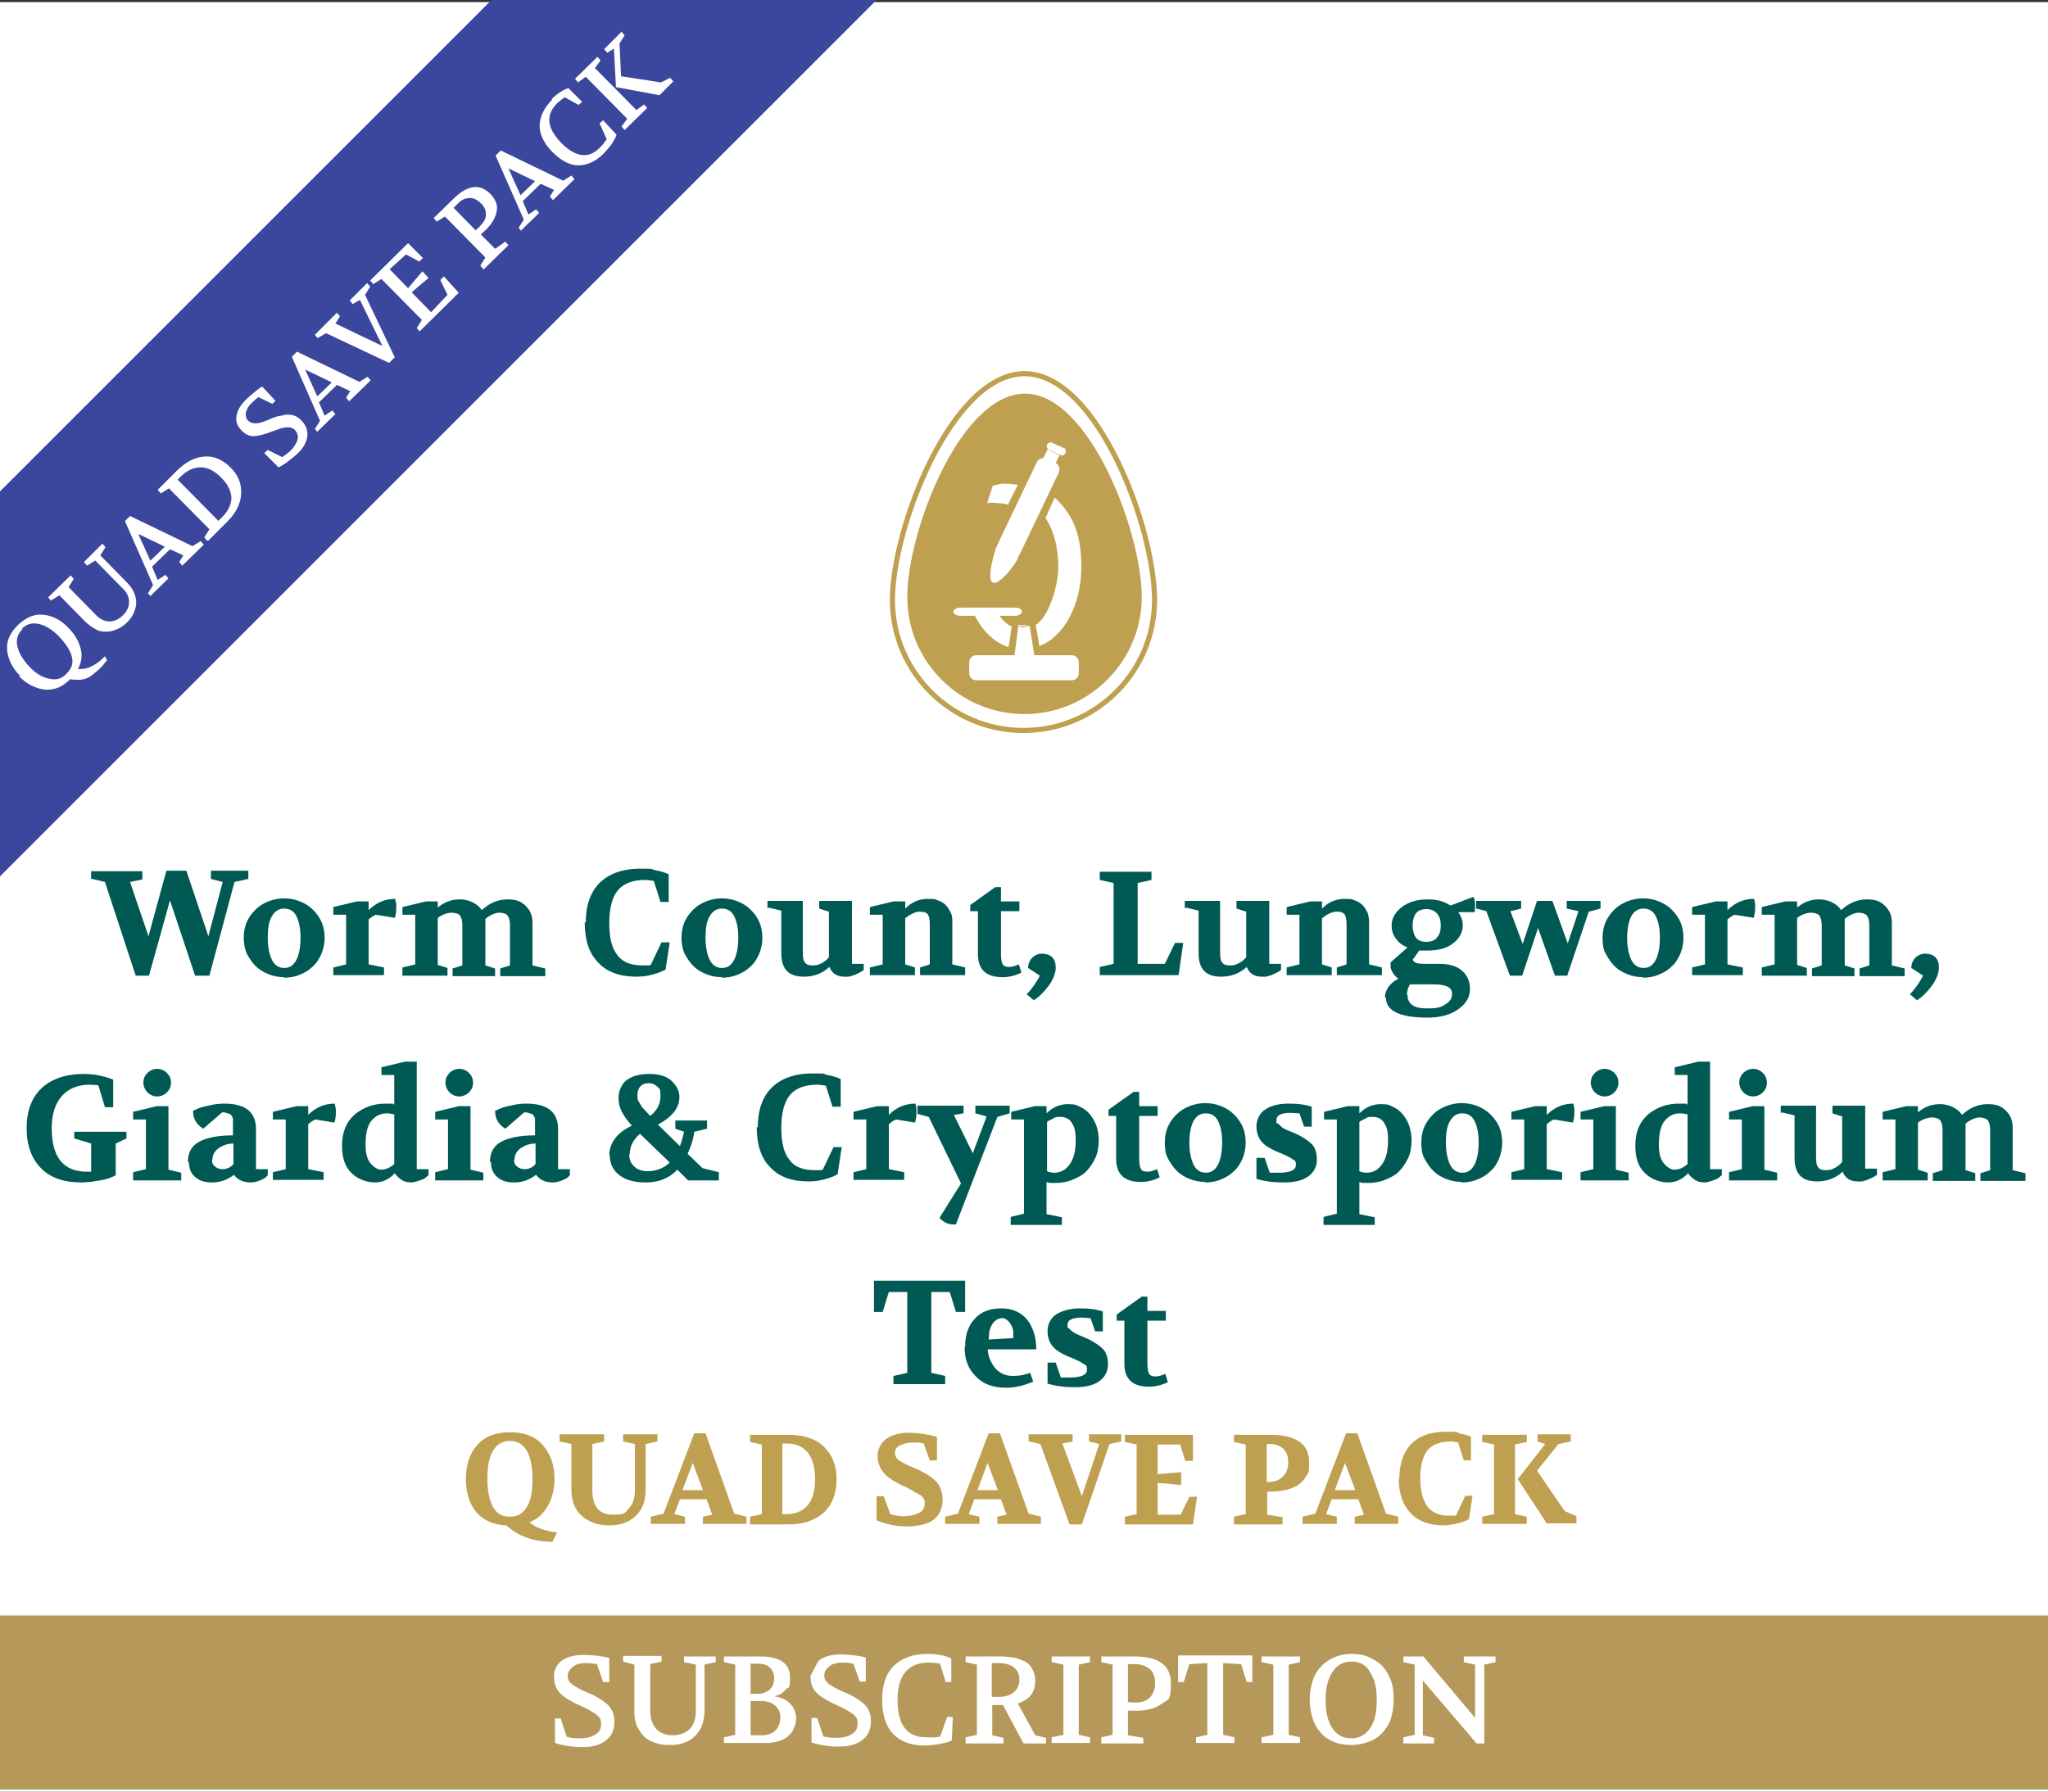 <?xml version="1.0" encoding="UTF-8"?> <svg xmlns="http://www.w3.org/2000/svg" xmlns:xlink="http://www.w3.org/1999/xlink" id="Layer_1" version="1.1" viewBox="0 0 400 350"><rect x="0" y="0" width="400" height="350" fill="#333333" stroke="none"/><defs><style> .st0 { fill: #005a53; } .st1 { fill: #fff; } .st2, .st3 { fill: none; } .st4 { fill: #bfa051; } .st5 { isolation: isolate; } .st6 { fill: #3b469d; fill-rule: evenodd; } .st7 { fill: #b5985a; } .st3 { stroke: #bfa051; stroke-miterlimit: 10; } .st8 { clip-path: url(#clippath); } </style><clipPath id="clippath"><rect class="st2" x="-.4" width="400.8" height="350"></rect></clipPath></defs><g class="st8"><g><rect class="st1" x="-.4" y=".4" width="400.8" height="350"></rect><path class="st4" d="M200.2,76.9c-12.7,0-23,27-23,39.7s10.3,22.9,22.9,22.9,22.9-10.3,22.9-22.9-10.2-39.7-22.8-39.7h0Z"></path><path class="st1" d="M210.7,131.5c0,.8-.6,1.4-1.4,1.4h-18.6c-.8,0-1.4-.6-1.4-1.4v-2.1c0-.8.6-1.4,1.4-1.4h18.6c.8,0,1.4.6,1.4,1.4v2.1Z"></path><path class="st1" d="M198.9,122.3l-.8,6,4,.2-1-6.2h-.3c-.3,0-.7.2-1,.2s-.7,0-.9-.2Z"></path><path class="st1" d="M198.8,122.3h.9c.3,0,.7,0,1-.2h-1.9v.2Z"></path><path class="st1" d="M206,97.2l-1.8,4c1.5,2.2,2.5,5.6,2.5,9.5s-1.9,9.8-4.4,11.4l.7,4.1c4.7-1.7,8.2-8,8.2-15.4s-2.2-10.7-5.2-13.6Z"></path><path class="st1" d="M197,126.4l.6-4c-1.1-.5-2-1.4-2.8-2.7h-4.7c1.6,3.4,4.1,5.9,6.9,6.7Z"></path><path class="st1" d="M199.6,119.5c0,.4-.6.8-1.4.8h-10.6c-.8,0-1.4-.4-1.4-.8s.6-.8,1.4-.8h10.6c.8,0,1.4.3,1.4.8Z"></path><path class="st1" d="M196.9,98.5l1.9-3.8s-1.5-.2-2.6-.2-2.3.4-2.3.4l-1.1,3.4s.9-.2,2.1,0c1.1,0,2,.3,2,.3h0Z"></path><path class="st1" d="M206.8,92.3c.3-.7,0-1.6-.7-1.9l-1.7-.8c-.7-.3-1.6,0-1.9.7l-7.4,15.5c-.3.7-.6,1.3-.6,1.3,0,0-.2.6-.4,1.4,0,0-1.4,4.7-.2,5.3,1.2.6,4.2-3.3,4.8-4.5h0c0-.2.3-.8.7-1.5l7.4-15.5h0Z"></path><rect class="st1" x="204.4" y="87.9" width="1.9" height="2.6" transform="translate(34.9 234.4) rotate(-63.9)"></rect><path class="st1" d="M208.1,88.5c-.2.4-.6.6-1,.4l-2.2-1c-.4-.2-.6-.6-.4-1h0c.2-.4.6-.6,1-.4l2.2,1c.4,0,.6.6.4,1h0Z"></path><path class="st3" d="M200.1,73c-14.2,0-25.8,30.1-25.8,44.2s11.5,25.5,25.6,25.5,25.6-11.4,25.6-25.5-11.2-44.2-25.4-44.2h0Z"></path><path class="st6" d="M-60.6,156.6L146.4-50.4l37.6,37.6L-23,194.2l-37.6-37.6Z"></path><g class="st5"><g class="st5"><g class="st5"><path class="st0" d="M17.8,171.8v-1.6h10v1.6l-2.4.5,3.6,10.6,3.5-12.8h3.9l4.3,12.8,2.8-10.6-2.3-.6v-1.6h7.3v1.6l-2.7.6-4.9,18.3h-2.8l-4.9-14.7-4.1,14.7h-2.6l-6-18.3-2.5-.6h-.2,0Z"></path><path class="st0" d="M55.5,190.9c-1.1,0-2.1-.2-3.1-.6-1-.4-1.8-.9-2.5-1.6-.7-.7-1.2-1.5-1.7-2.4-.4-.9-.6-2-.6-3.1s.2-2.2.6-3.1c.4-.9,1-1.7,1.7-2.4s1.5-1.2,2.5-1.6c1-.4,2-.6,3.1-.6s2.1.2,3.1.6,1.8.9,2.5,1.6,1.3,1.5,1.7,2.4.6,2,.6,3.1-.2,2.1-.6,3.1c-.4.9-.9,1.8-1.7,2.5-.7.7-1.5,1.2-2.5,1.6-.9.4-2,.6-3.1.6h0ZM52.3,183.2c0,1.8.3,3.2.8,4.3.5,1,1.3,1.6,2.4,1.6s1.8-.5,2.4-1.6c.5-1,.8-2.5.8-4.3s-.3-3.2-.8-4.2-1.3-1.5-2.4-1.5-1.8.5-2.4,1.5-.8,2.4-.8,4.2Z"></path><path class="st0" d="M65.1,190.5v-1.5l2.5-.6v-9.7h-2.5v-1.5l4.6-1.1h2.3v1.7c1.5-1.5,3.2-2.2,5.2-2.2,0,.4.2.8.2,1.2,0,.9,0,1.7-.3,2.5l-3.7-.6c-.5.2-.9.5-1.4.9v8.8l3,.6v1.5h-10,.1Z"></path><path class="st0" d="M78.6,190.5v-1.5l2.5-.6v-9.7h-2.5v-1.5l4.6-1.1h2.3v1.2c1.3-1.1,2.7-1.6,4.3-1.6s3.4.7,4.3,2.1c1.5-1.4,3.2-2.1,5-2.1s2.7.4,3.6,1.3c.9.9,1.3,1.9,1.3,3.3v8.3l2.5.6v1.5h-8.8v-1.5l1.9-.6v-7.9c0-.9-.2-1.5-.5-1.9-.3-.3-.9-.5-1.6-.5s-1.7.4-2.7,1.2v9.1l1.9.6v1.5h-8.3v-1.5l1.9-.6v-7.9c0-.9-.2-1.5-.5-1.9-.3-.3-.9-.5-1.6-.5s-1.7.3-2.7,1v9.2l1.9.6v1.5h-8.8Z"></path><path class="st0" d="M114.4,180.3c0-3.4.9-6,2.7-7.8,1.8-1.8,4.5-2.8,7.9-2.8s1.9.1,3,.3c1.1.2,2,.5,2.6.8v5.4h-1.6l-1.3-4.1c-.7-.1-1.2-.2-1.7-.2-2.4,0-4.2.7-5.3,2-1.1,1.3-1.7,3.5-1.7,6.4s.5,5,1.6,6.3c1,1.4,2.7,2,4.9,2s1,0,1.6-.1l2.1-4.4h1.6l-.8,5.3c-.7.4-1.5.7-2.6,1s-2.1.4-3.1.4c-3.2,0-5.8-.9-7.5-2.8-1.8-1.8-2.6-4.5-2.6-7.8h.2Z"></path><path class="st0" d="M141,190.9c-1.1,0-2.1-.2-3.1-.6-1-.4-1.8-.9-2.5-1.6-.7-.7-1.2-1.5-1.7-2.4-.4-.9-.6-2-.6-3.1s.2-2.2.6-3.1c.4-.9,1-1.7,1.7-2.4s1.5-1.2,2.5-1.6c1-.4,2-.6,3.1-.6s2.1.2,3.1.6,1.8.9,2.5,1.6,1.3,1.5,1.7,2.4.6,2,.6,3.1-.2,2.1-.6,3.1c-.4.9-.9,1.8-1.7,2.5-.7.7-1.5,1.2-2.5,1.6-.9.4-2,.6-3.1.6h0ZM137.8,183.2c0,1.8.3,3.2.8,4.3.5,1,1.3,1.6,2.4,1.6s1.8-.5,2.4-1.6c.5-1,.8-2.5.8-4.3s-.3-3.2-.8-4.2-1.3-1.5-2.4-1.5-1.8.5-2.4,1.5-.8,2.4-.8,4.2Z"></path><path class="st0" d="M149.9,177.5v-1.5h6.9v10c0,1,.1,1.7.4,2,.2.4.7.6,1.5.6s1.1-.1,1.7-.4,1.1-.7,1.5-1.2v-8.9l-1.9-.6v-1.5h6.4v12.3h2.3v1.2c-.4.3-.8.5-1,.6-.3.1-.6.3-.9.4-.3.1-.6.2-1,.3h-.9c-1.4,0-2.4-.6-2.9-1.9-1.4,1.3-3.1,1.9-5,1.9-3,0-4.4-1.5-4.4-4.6v-8.3l-2.5-.6-.2.2h0Z"></path><path class="st0" d="M169.9,190.5v-1.5l2.5-.6v-9.7h-2.5v-1.5l4.6-1.1h2.3v1.4c1.2-1.2,2.6-1.9,4.4-1.9s1.4.1,2,.3,1.1.5,1.5.9.7.9,1,1.5.3,1.2.3,1.8v8.3l2.5.6v1.5h-8.8v-1.5l1.9-.6v-7.5c0-.6,0-1.1-.1-1.4,0-.4-.2-.7-.3-.9-.2-.2-.4-.3-.6-.4-.3,0-.6-.1-1-.1-.7,0-1.7.4-2.8,1.3v9l1.9.6v1.5h-8.8,0Z"></path><path class="st0" d="M189.5,178v-1.2l4.9-3.5h1.1v2.8h3.6c0-.1,0,1.9,0,1.9h-3.6v8.3c0,.9.1,1.6.3,2s.6.6,1.3.6,1.1-.2,1.9-.5l.5,1.6c-1.2.6-2.4.9-3.7.9-3.2,0-4.8-1.5-4.8-4.5v-8.4h-1.5Z"></path><path class="st0" d="M200.4,194.4c1.1-1.2,2-2.4,2.7-3.8l-2.3-1.5c0-.8.3-1.5.8-2s1.2-.8,1.9-.8,1.5.2,2,.7.7,1.2.7,2.1-.5,2.3-1.4,3.5-1.9,2.2-2.9,2.8l-1.4-1.2v.2h-.1Z"></path><path class="st0" d="M214.8,190.5v-1.6l2.7-.6v-15.8l-2.7-.6v-1.6h10.1v1.6l-2.7.6v15.8h5.3l2-4.1h1.6l-.9,6.3h-15.4Z"></path><path class="st0" d="M231.4,177.5v-1.5h6.9v10c0,1,.1,1.7.4,2,.2.4.7.6,1.5.6s1.1-.1,1.7-.4c.6-.3,1.1-.7,1.5-1.2v-8.9l-1.9-.6v-1.5h6.4v12.3h2.3v1.2c-.4.3-.8.5-1,.6-.3.1-.6.3-.9.4-.3.1-.6.2-1,.3h-.9c-1.4,0-2.4-.6-2.9-1.9-1.4,1.3-3.1,1.9-5,1.9-3,0-4.4-1.5-4.4-4.6v-8.3l-2.5-.6-.2.2h0Z"></path><path class="st0" d="M251.3,190.5v-1.5l2.5-.6v-9.7h-2.5v-1.5l4.6-1.1h2.3v1.4c1.2-1.2,2.6-1.9,4.4-1.9s1.4.1,2,.3,1.1.5,1.5.9.7.9,1,1.5c.2.6.3,1.2.3,1.8v8.3l2.5.6v1.5h-8.8v-1.5l1.9-.6v-7.5c0-.6,0-1.1-.1-1.4,0-.4-.2-.7-.3-.9-.2-.2-.4-.3-.6-.4s-.6-.1-1-.1c-.7,0-1.7.4-2.8,1.3v9l1.9.6v1.5h-8.8Z"></path><path class="st0" d="M270.5,194.9c0-1.5.9-2.8,2.6-3.7-.5-.4-.9-.8-1.2-1.4s-.2-.5-.3-.8v-1l3.3-2.9c-1-.4-1.8-1-2.3-1.8-.6-.8-.8-1.6-.8-2.5,0-1.4.7-2.6,2-3.6s3-1.5,5-1.5,3.2.4,4.5,1.2l4.5-1.7c.2.5.3,1,.3,1.5s0,1.2-.1,1.5h-3.2c.6.8.9,1.7.9,2.5,0,1.4-.6,2.6-1.9,3.6s-3,1.4-5.1,1.4-1.2,0-1.5,0l-1.3,1.8c.2.4.6.6,1,.7s1.1.1,2.1.1h2.1c1.9,0,3.4.4,4.4,1.3,1,.8,1.6,2,1.6,3.6s-.7,2.8-2.2,3.9-3.5,1.7-6,1.7c-5.5,0-8.2-1.3-8.2-3.9h-.2,0ZM274.9,194.3c0,1.8,1.2,2.7,3.7,2.7s2.9-.3,3.7-.8c.9-.5,1.3-1.2,1.3-2s-.3-1.1-.8-1.4c-.5-.3-1.4-.5-2.8-.5h-4.6c-.4.6-.6,1.3-.6,2.1h0ZM278.6,184c.9,0,1.7-.3,2.1-.9.5-.6.7-1.3.7-2.3s-.2-1.7-.7-2.3-1.2-.9-2.1-.9-1.7.3-2.1.9c-.4.6-.6,1.4-.6,2.3s.2,1.7.6,2.3,1.1.9,2.1.9Z"></path><path class="st0" d="M288.3,177.5v-1.5h8.8v1.5l-2.1.5,2.4,6.4,2.8-8.4h3l3,8.3,2.1-6.3-2.3-.5v-1.5h6.6v1.5l-2.3.6-4.2,12.5h-2.4l-3.3-9.3-3.1,9.3h-2.4l-4.6-12.6-1.9-.5h-.1Z"></path><path class="st0" d="M320.9,190.9c-1.1,0-2.1-.2-3.1-.6-1-.4-1.8-.9-2.5-1.6-.7-.7-1.2-1.5-1.7-2.4s-.6-2-.6-3.1.2-2.2.6-3.1,1-1.7,1.7-2.4,1.5-1.2,2.5-1.6c1-.4,2-.6,3.1-.6s2.1.2,3.1.6,1.8.9,2.5,1.6c.7.7,1.3,1.5,1.7,2.4.4.9.6,2,.6,3.1s-.2,2.1-.6,3.1c-.4.9-.9,1.8-1.7,2.5-.7.7-1.5,1.2-2.5,1.6-.9.4-2,.6-3.1.6h0ZM317.8,183.2c0,1.8.3,3.2.8,4.3.5,1,1.3,1.6,2.4,1.6s1.8-.5,2.4-1.6c.5-1,.8-2.5.8-4.3s-.3-3.2-.8-4.2-1.3-1.5-2.4-1.5-1.8.5-2.4,1.5c-.5,1-.8,2.4-.8,4.2Z"></path><path class="st0" d="M330.5,190.5v-1.5l2.5-.6v-9.7h-2.5v-1.5l4.6-1.1h2.3v1.7c1.5-1.5,3.2-2.2,5.2-2.2.1.4.2.8.2,1.2,0,.9,0,1.7-.3,2.5l-3.7-.6c-.5.2-.9.5-1.4.9v8.8l3,.6v1.5h-10,0Z"></path><path class="st0" d="M344.1,190.5v-1.5l2.5-.6v-9.7h-2.5v-1.5l4.6-1.1h2.3v1.2c1.3-1.1,2.7-1.6,4.3-1.6s3.4.7,4.3,2.1c1.5-1.4,3.2-2.1,5-2.1s2.7.4,3.6,1.3c.9.9,1.3,1.9,1.3,3.3v8.3l2.5.6v1.5h-8.8v-1.5l1.9-.6v-7.9c0-.9-.2-1.5-.5-1.9-.3-.3-.9-.5-1.6-.5s-1.7.4-2.7,1.2v9.1l1.9.6v1.5h-8.3v-1.5l1.9-.6v-7.9c0-.9-.2-1.5-.5-1.9-.3-.3-.9-.5-1.6-.5s-1.7.3-2.7,1v9.2l1.9.6v1.5h-8.8,0Z"></path><path class="st0" d="M372.9,194.4c1.1-1.2,2-2.4,2.7-3.8l-2.3-1.5c0-.8.3-1.5.8-2s1.2-.8,1.9-.8,1.5.2,2,.7.7,1.2.7,2.1-.5,2.3-1.4,3.5-1.9,2.2-2.9,2.8l-1.4-1.2v.2h-.1Z"></path></g></g><g class="st5"><g class="st5"><path class="st0" d="M16.4,209.8c2,0,3.9.4,5.7,1.1v5.4h-1.6l-1.3-4.3c-.5,0-1.1-.1-1.6-.1-2.3,0-4.2.7-5.5,2.2-1.3,1.4-2,3.6-2,6.3,0,5.7,2.3,8.5,6.9,8.5s.6,0,.8,0v-5.5l-3.3-1v-1.3h10.2v1.3l-2.1,1v6.2c-.4.2-.8.4-1.4.6-.5.2-1.1.3-1.7.4-.6.1-1.2.2-1.8.3-.6,0-1.2.1-1.8.1-3.4,0-6.1-.9-7.9-2.8-1.8-1.8-2.8-4.4-2.8-7.8s1-6,2.9-7.8,4.7-2.8,8.3-2.8h0Z"></path><path class="st0" d="M26,230.5v-1.5l2.5-.6v-9.7h-2.5v-1.5l4.6-1.1h2.3v12.4l2.5.6v1.5h-9.4ZM28,211.5c0-.8.3-1.4.8-1.9s1.2-.8,1.9-.8,1.4.3,1.9.8.8,1.1.8,1.9-.3,1.4-.8,1.9-1.2.8-1.9.8-1.4-.3-1.9-.8-.8-1.2-.8-1.9Z"></path><path class="st0" d="M36.7,226.9c0-1.7.7-3,2.1-3.8s3.6-1.3,6.7-1.3v-3.1c0-.4-.2-.6-.3-.8s-.4-.3-.7-.4-.6-.2-1.1-.2l-3.7,3.2c-1.3-.8-2-1.9-2-3.5l.9-.4c.4-.2,1.1-.4,2.1-.6,1.1-.3,2.1-.4,3.1-.4,4.2,0,6.2,1.7,6.2,5v7.8h2.3v1.2l-.4.4c-.2.2-.6.4-1.1.6s-1.2.4-1.8.4c-1.5,0-2.6-.5-3.3-1.5-1.3,1-2.7,1.5-4.2,1.5s-2.5-.3-3.3-1c-.9-.7-1.3-1.7-1.3-3h-.2ZM41.4,226.6c0,.6.2,1,.6,1.3.4.3.8.5,1.4.5.9,0,1.6-.3,2.2-1v-4c-1.1,0-2,.3-2.9.9-.8.6-1.2,1.3-1.2,2.2h0Z"></path><path class="st0" d="M53.3,230.5v-1.5l2.5-.6v-9.7h-2.5v-1.5l4.6-1.1h2.3v1.7c1.5-1.5,3.2-2.2,5.2-2.2,0,.4.2.8.2,1.2,0,.9,0,1.7-.3,2.5l-3.7-.6c-.5.2-.9.5-1.4.9v8.8l3,.6v1.5h-10,.1Z"></path><path class="st0" d="M66.8,223.8c0-2.6.8-4.6,2.5-6.1,1.7-1.4,3.7-2.1,6-2.1s1.2,0,1.7.2v-5.8h-2.5v-1.5l4.6-1.1h2.3v21h2.3v1.2s-.3.2-.5.4-.6.4-1.2.6-1.2.4-1.7.4c-.8,0-1.5-.2-2-.6-.6-.4-.9-.8-1.2-1.2-1.1,1.2-2.4,1.8-3.9,1.8s-3.3-.6-4.5-1.8c-1.3-1.2-1.9-3-1.9-5.3h0ZM71.4,223.7c0,1.6.3,2.8,1,3.6s1.4,1.2,2,1.2c1,0,1.8-.4,2.6-1.1v-9.7c-.5-.1-1-.2-1.4-.2-1.3,0-2.3.5-3.1,1.5-.8,1-1.1,2.6-1.1,4.7Z"></path><path class="st0" d="M85,230.5v-1.5l2.5-.6v-9.7h-2.5v-1.5l4.6-1.1h2.3v12.4l2.5.6v1.5h-9.4ZM87,211.5c0-.8.3-1.4.8-1.9s1.2-.8,1.9-.8,1.4.3,1.9.8.8,1.1.8,1.9-.3,1.4-.8,1.9-1.2.8-1.9.8-1.4-.3-1.9-.8-.8-1.2-.8-1.9Z"></path><path class="st0" d="M95.7,226.9c0-1.7.7-3,2.1-3.8s3.6-1.3,6.7-1.3v-3.1c0-.4-.2-.6-.3-.8,0-.2-.4-.3-.7-.4s-.6-.2-1.1-.2l-3.7,3.2c-1.3-.8-2-1.9-2-3.5l.9-.4c.4-.2,1.1-.4,2.1-.6,1.1-.3,2.1-.4,3.1-.4,4.2,0,6.2,1.7,6.2,5v7.8h2.3v1.2s-.2.2-.4.4c-.2.2-.6.4-1.1.6s-1.2.4-1.8.4c-1.5,0-2.6-.5-3.3-1.5-1.3,1-2.7,1.5-4.2,1.5s-2.5-.3-3.3-1c-.9-.7-1.3-1.7-1.3-3h-.2ZM100.4,226.6c0,.6.2,1,.6,1.3s.8.5,1.4.5c.9,0,1.6-.3,2.2-1v-4c-1.1,0-2,.3-2.9.9-.8.6-1.2,1.3-1.2,2.2h0Z"></path><path class="st0" d="M119,225.7c0-2.4,1.5-4.4,4.4-5.8-.9-1-1.6-2-2-2.8s-.6-1.7-.6-2.7.5-2.6,1.6-3.4c1.1-.8,2.5-1.2,4.4-1.2s3.3.4,4.3,1.3,1.6,2,1.6,3.2c0,2.1-1.4,3.9-4.2,5.4l4.3,4.2c.3-.8.6-1.8.8-2.8l-1.7-.6v-1.6h6.2v1.6l-2.5.6c-.2,1.6-.7,3-1.3,4.3l2.9,2.8,3.2.8v1.6h-6l-2.1-2.1c-1.6,1.7-3.7,2.5-6.1,2.5s-4-.5-5.2-1.4-1.9-2.2-1.9-3.9h-.1ZM122.9,225.5c0,1,.3,1.8,1,2.4.6.6,1.5.9,2.6.9,1.7,0,3.2-.6,4.3-1.7l-5.8-5.6c-1.3,1.1-2,2.4-2,4h0ZM124.5,214.1c0,.4,0,.8.3,1.2s.4.8.8,1.2l1.4,1.5c1.4-1.1,2-2.4,2-3.9s-.2-1.4-.6-1.8c-.4-.4-1-.7-1.7-.7s-1.2.2-1.6.6c-.4.4-.6,1-.6,1.8h0Z"></path><path class="st0" d="M148,220.3c0-3.4.9-6,2.7-7.8s4.5-2.8,7.9-2.8,1.9.1,3,.3,2,.5,2.6.8v5.4h-1.6l-1.3-4.1c-.7-.1-1.2-.2-1.7-.2-2.4,0-4.2.7-5.3,2s-1.7,3.5-1.7,6.4.5,5,1.6,6.3c1,1.4,2.7,2,4.9,2s1,0,1.6-.1l2.1-4.4h1.6l-.8,5.3c-.7.4-1.5.7-2.6,1s-2.1.4-3.1.4c-3.2,0-5.8-.9-7.5-2.8-1.8-1.8-2.6-4.5-2.6-7.8h.2Z"></path><path class="st0" d="M166.7,230.5v-1.5l2.5-.6v-9.7h-2.5v-1.5l4.6-1.1h2.3v1.7c1.5-1.5,3.2-2.2,5.2-2.2.1.4.2.8.2,1.2,0,.9,0,1.7-.3,2.5l-3.7-.6c-.5.2-.9.5-1.4.9v8.8l3,.6v1.5h-10,0Z"></path><path class="st0" d="M179.2,217.5v-1.5h9v1.5l-1.9.3,3.7,7.5,2.7-7.2-2.2-.6v-1.5h6.7v1.5l-2.4.7-8.1,21h-.5c-.6,0-1.1-.1-1.6-.4s-.9-.6-1.1-.9l4.2-6.7-6.3-13-2.2-.6h0Z"></path><path class="st0" d="M197.5,237.7l2.5-.6v-18.4h-2.5v-1.5l4.6-1.1h2.3v1.4c1.2-1.2,2.6-1.8,4.2-1.8s1.6.2,2.3.5,1.4.8,1.9,1.4c.5.6,1,1.4,1.3,2.2.3.9.5,1.9.5,3s-.2,2.5-.7,3.5-1.1,1.9-1.8,2.6-1.7,1.2-2.7,1.6-2.1.6-3.3.6-1.3,0-1.7-.2v6.3l3,.6v1.5h-10v-1.5h0ZM204.5,228.8c.4.2.9.3,1.4.3,1.2,0,2.2-.5,3-1.6s1.2-2.6,1.2-4.7-.3-2.7-.8-3.5-1.3-1.1-2.2-1.1-.9,0-1.4.3-.9.4-1.2.7v9.5h0Z"></path><path class="st0" d="M216.5,218v-1.2l4.9-3.5h1.1v2.8h3.6c0-.1,0,1.9,0,1.9h-3.6v8.3c0,.9.1,1.6.3,2s.6.6,1.3.6,1.1-.2,1.9-.5l.5,1.6c-1.2.6-2.4.9-3.7.9-3.2,0-4.8-1.5-4.8-4.5v-8.4h-1.5Z"></path><path class="st0" d="M235.4,230.9c-1.1,0-2.1-.2-3.1-.6-1-.4-1.8-.9-2.5-1.6-.7-.7-1.2-1.5-1.7-2.4s-.6-2-.6-3.1.2-2.2.6-3.1,1-1.7,1.7-2.4,1.5-1.2,2.5-1.6c1-.4,2-.6,3.1-.6s2.1.2,3.1.6,1.8.9,2.5,1.6c.7.7,1.3,1.5,1.7,2.4s.6,2,.6,3.1-.2,2.1-.6,3.1c-.4.9-.9,1.8-1.7,2.5-.7.7-1.5,1.2-2.5,1.6-.9.4-2,.6-3.1.6h0ZM232.3,223.2c0,1.8.3,3.2.8,4.3.5,1,1.3,1.6,2.4,1.6s1.8-.5,2.4-1.6c.5-1,.8-2.5.8-4.3s-.3-3.2-.8-4.2-1.3-1.5-2.4-1.5-1.8.5-2.4,1.5c-.5,1-.8,2.4-.8,4.2Z"></path><path class="st0" d="M245.4,230.3v-4.1h1.6l1,2.9h1.7c2.3,0,3.4-.5,3.4-1.5s-.2-.8-.6-1.1c-.4-.3-.8-.5-1.2-.7s-1.1-.5-2.1-.9c-1.3-.6-2.3-1.2-2.9-2s-.9-1.7-.9-2.9.6-2.6,1.8-3.3c1.2-.8,2.7-1.1,4.6-1.1s3.2.2,4.4.6v3.9h-1.5l-.9-2.6c-.6,0-1.2-.1-1.7-.1-1.9,0-2.8.5-2.8,1.4s0,.5.3.7.5.5.9.8,1.2.6,2.2,1c1.8.8,2.9,1.6,3.6,2.3.6.7.9,1.7.9,3s-.6,2.5-1.8,3.3-2.7,1.1-4.7,1.1-3.6-.2-5.3-.7h0Z"></path><path class="st0" d="M258.6,237.7l2.5-.6v-18.4h-2.5v-1.5l4.6-1.1h2.3v1.4c1.2-1.2,2.6-1.8,4.2-1.8s1.6.2,2.3.5c.7.3,1.4.8,1.9,1.4s1,1.4,1.3,2.2c.3.9.5,1.9.5,3s-.2,2.5-.7,3.5-1.1,1.9-1.8,2.6-1.7,1.2-2.7,1.6-2.1.6-3.3.6-1.3,0-1.7-.2v6.3l3,.6v1.5h-10v-1.5h.1ZM265.5,228.8c.4.2.9.3,1.4.3,1.2,0,2.2-.5,3-1.6s1.2-2.6,1.2-4.7-.3-2.7-.8-3.5-1.3-1.1-2.2-1.1-.9,0-1.4.3-.9.4-1.2.7v9.5h0Z"></path><path class="st0" d="M285.5,230.9c-1.1,0-2.1-.2-3.1-.6-1-.4-1.8-.9-2.5-1.6s-1.2-1.5-1.7-2.4-.6-2-.6-3.1.2-2.2.6-3.1,1-1.7,1.7-2.4,1.5-1.2,2.5-1.6,2-.6,3.1-.6,2.1.2,3.1.6,1.8.9,2.5,1.6,1.3,1.5,1.7,2.4.6,2,.6,3.1-.2,2.1-.6,3.1-.9,1.8-1.7,2.5c-.7.7-1.5,1.2-2.5,1.6-.9.4-2,.6-3.1.6h0ZM282.4,223.2c0,1.8.3,3.2.8,4.3.5,1,1.3,1.6,2.4,1.6s1.8-.5,2.4-1.6c.5-1,.8-2.5.8-4.3s-.3-3.2-.8-4.2-1.3-1.5-2.4-1.5-1.8.5-2.4,1.5-.8,2.4-.8,4.2Z"></path><path class="st0" d="M295.2,230.5v-1.5l2.5-.6v-9.7h-2.5v-1.5l4.6-1.1h2.3v1.7c1.5-1.5,3.2-2.2,5.2-2.2.1.4.2.8.2,1.2,0,.9,0,1.7-.3,2.5l-3.7-.6c-.5.2-.9.5-1.4.9v8.8l3,.6v1.5h-10,0Z"></path><path class="st0" d="M308.7,230.5v-1.5l2.5-.6v-9.7h-2.5v-1.5l4.6-1.1h2.3v12.4l2.5.6v1.5h-9.4ZM310.7,211.5c0-.8.3-1.4.8-1.9s1.2-.8,1.9-.8,1.4.3,1.9.8.8,1.1.8,1.9-.3,1.4-.8,1.9-1.2.8-1.9.8-1.4-.3-1.9-.8-.8-1.2-.8-1.9Z"></path><path class="st0" d="M319.4,223.8c0-2.6.8-4.6,2.5-6.1,1.7-1.4,3.7-2.1,6-2.1s1.2,0,1.7.2v-5.8h-2.5v-1.5l4.6-1.1h2.3v21h2.3v1.2c-.1,0-.3.2-.5.4s-.6.4-1.2.6-1.2.4-1.7.4c-.8,0-1.5-.2-2-.6-.6-.4-.9-.8-1.2-1.2-1.1,1.2-2.4,1.8-3.9,1.8s-3.3-.6-4.5-1.8c-1.3-1.2-1.9-3-1.9-5.3h0ZM324,223.7c0,1.6.3,2.8,1,3.6s1.4,1.2,2,1.2c1,0,1.8-.4,2.6-1.1v-9.7c-.5-.1-1-.2-1.4-.2-1.3,0-2.3.5-3.1,1.5-.8,1-1.1,2.6-1.1,4.7Z"></path><path class="st0" d="M337.7,230.5v-1.5l2.5-.6v-9.7h-2.5v-1.5l4.6-1.1h2.3v12.4l2.5.6v1.5h-9.4ZM339.7,211.5c0-.8.3-1.4.8-1.9s1.2-.8,1.9-.8,1.4.3,1.9.8.8,1.1.8,1.9-.3,1.4-.8,1.9-1.2.8-1.9.8-1.4-.3-1.9-.8-.8-1.2-.8-1.9Z"></path><path class="st0" d="M347.8,217.5v-1.5h6.9v10c0,1,.1,1.7.4,2,.2.4.7.6,1.5.6s1.1-.1,1.7-.4c.6-.3,1.1-.7,1.5-1.2v-8.9l-1.9-.6v-1.5h6.4v12.3h2.3v1.2c-.4.3-.8.5-1,.6-.3.1-.6.3-.9.4-.3.1-.6.2-1,.3h-.9c-1.4,0-2.4-.6-2.9-1.9-1.4,1.3-3.1,1.9-5,1.9-3,0-4.4-1.5-4.4-4.6v-8.3l-2.5-.6-.2.2Z"></path><path class="st0" d="M367.7,230.5v-1.5l2.5-.6v-9.7h-2.5v-1.5l4.6-1.1h2.3v1.2c1.3-1.1,2.7-1.6,4.3-1.6s3.4.7,4.3,2.1c1.5-1.4,3.2-2.1,5-2.1s2.7.4,3.6,1.3c.9.9,1.3,1.9,1.3,3.3v8.3l2.5.6v1.5h-8.8v-1.5l1.9-.6v-7.9c0-.9-.2-1.5-.5-1.9-.3-.3-.9-.5-1.6-.5s-1.7.4-2.7,1.2v9.1l1.9.6v1.5h-8.3v-1.5l1.9-.6v-7.9c0-.9-.2-1.5-.5-1.9-.3-.3-.9-.5-1.6-.5s-1.7.3-2.7,1v9.2l1.9.6v1.5h-8.8,0Z"></path></g></g><g class="st5"><g class="st5"><path class="st0" d="M170.7,256.3v-6.1h17.8v6.1h-1.8l-1.2-3.9h-3.6v15.8l2.7.6v1.6h-10.1v-1.6l2.7-.6v-15.8h-3.6l-1.2,3.9h-1.7,0Z"></path><path class="st0" d="M188.5,263.1c0-2.3.6-4.1,1.9-5.5s3-2,5.2-2,3.9.8,5.1,2.3c1.1,1.5,1.7,3.4,1.7,5.7h-9.5c.1,1.4.6,2.6,1.5,3.7.9,1,2,1.5,3.4,1.5s2.2-.2,3.4-.6l.6,1.7c-1.8.8-3.6,1.2-5.3,1.2-2.5,0-4.5-.7-5.9-2.2-1.5-1.5-2.2-3.3-2.2-5.7h.1ZM193,261.7l4.9-.3v-1.3c0-.4-.2-.9-.5-1.4-.5-.8-1.1-1.2-1.7-1.2s-1.4.4-1.9,1.2c-.3.5-.5,1-.6,1.6,0,.6-.1,1.1-.1,1.5h0Z"></path><path class="st0" d="M204.6,270.3v-4.1h1.6l1,2.9h1.7c2.3,0,3.4-.5,3.4-1.5s-.2-.8-.6-1.1c-.4-.3-.8-.5-1.2-.7s-1.1-.5-2.1-.9c-1.3-.6-2.3-1.2-2.9-2s-.9-1.7-.9-2.9.6-2.6,1.8-3.3,2.7-1.1,4.6-1.1,3.2.2,4.4.6v3.9h-1.5l-.9-2.6c-.6,0-1.2-.1-1.7-.1-1.9,0-2.8.5-2.8,1.4s0,.5.3.7c.2.3.5.5.9.8.5.3,1.2.6,2.2,1,1.8.8,2.9,1.6,3.6,2.3.6.7.9,1.7.9,3s-.6,2.5-1.8,3.3-2.7,1.1-4.7,1.1-3.6-.2-5.3-.7h0Z"></path><path class="st0" d="M218.1,258v-1.2l4.9-3.5h1.1v2.8h3.6c0-.1,0,1.9,0,1.9h-3.6v8.3c0,.9.1,1.6.3,2s.6.6,1.3.6,1.1-.2,1.9-.5l.5,1.6c-1.2.6-2.4.9-3.7.9-3.2,0-4.8-1.5-4.8-4.5v-8.4h-1.5Z"></path></g></g></g><g class="st5"><g class="st5"><g class="st5"><path class="st4" d="M91,288.9c0-2.7.7-4.9,2.2-6.6s3.6-2.5,6.4-2.5,4.9.8,6.4,2.5,2.3,3.9,2.3,6.6-.8,5-2.3,6.7c-.7.8-1.6,1.4-2.6,1.8.6.5,1.3.9,2.1,1.2,1,.4,2.1.6,3.3.8l-.9,1.8c-3.7,0-6.7-1.1-9-3.2-2.4-.1-4.3-.9-5.7-2.4-1.5-1.7-2.2-3.9-2.2-6.7h0ZM99.6,296.3c1.5,0,2.5-.6,3.3-1.9s1.1-3.1,1.1-5.5-.4-4.2-1.1-5.5c-.8-1.3-1.9-1.9-3.3-1.9s-2.5.6-3.3,1.9-1.1,3.1-1.1,5.5.4,4.2,1.1,5.5,1.8,1.9,3.3,1.9Z"></path><path class="st4" d="M109.3,281.6v-1.4h8.7v1.4l-2.3.5v9c0,3.2,1.3,4.8,4,4.8s2.3-.4,3.1-1.2c.8-.8,1.2-2,1.2-3.6v-9l-2.3-.5v-1.4h6.7v1.4l-2.3.5v9c0,2.2-.7,3.9-2,5.1s-3,1.8-5.1,1.8-3.9-.6-5.3-1.8-2.1-2.9-2.1-5.1v-9l-2.3-.5h0Z"></path><path class="st4" d="M127.1,297.7v-1.4l2.5-.6,6-15.7h2.2l5.6,15.7,2.4.6v1.4h-8.5v-1.4l1.8-.4-1.1-3h-5.2l-1.1,2.9,2.1.5v1.4h-6.7ZM133.3,291.1h4l-2-5.3-2,5.3Z"></path><path class="st4" d="M146.5,297.7v-1.4l2.3-.5v-13.6l-2.3-.5v-1.4h7.5c3,0,5.4.8,7,2.4s2.4,3.7,2.4,6.3-.8,4.9-2.5,6.5c-1.7,1.5-4,2.3-6.8,2.3h-7.6,0ZM152.8,295.8h.8c1.8,0,3.2-.6,4.2-1.8,1-1.2,1.4-2.9,1.4-5.1s-.5-3.9-1.4-5.1c-1-1.2-2.3-1.8-4.2-1.8h-.8v13.7h0Z"></path><path class="st4" d="M171.2,296.9v-4.6h1.4l1.3,3.5c.7.2,1.6.4,2.6.4s2.1-.2,2.9-.6,1.2-1,1.2-1.8,0-.4,0-.5c0-.2-.1-.3-.2-.5,0-.1-.2-.3-.3-.4,0-.1-.2-.3-.5-.4-.2-.1-.4-.3-.5-.3-.2,0-.4-.2-.7-.4-.3-.2-.8-.4-1.5-.8l-.9-.4c-1.6-.8-2.8-1.6-3.5-2.5s-1.1-2-1.1-3.2.6-2.5,1.7-3.3,2.6-1.2,4.4-1.2,3.8.3,5.5.8v4.6h-1.4l-1.2-3.3c-.7-.2-1.3-.2-2-.2-1,0-1.8.2-2.5.5s-1.1.8-1.1,1.5.3,1.1.8,1.5,1.6.9,3,1.5l.5.2c1.7.8,3,1.6,3.8,2.5s1.2,2.1,1.2,3.4-.3,2.3-.9,3.1c-.6.8-1.4,1.4-2.5,1.7-1,.3-2.2.5-3.5.5-2.1,0-4.1-.4-6-1.2h0Z"></path><path class="st4" d="M184.6,297.7v-1.4l2.5-.6,6-15.7h2.2l5.6,15.7,2.4.6v1.4h-8.5v-1.4l1.8-.4-1.1-3h-5.2l-1.1,2.9,2.1.5v1.4h-6.7ZM190.9,291.1h4l-2-5.3-2,5.3Z"></path><path class="st4" d="M200.9,281.6v-1.4h8.6v1.4l-2,.4,3.8,10.3,3.4-10.2-2-.5v-1.4h6.3v1.4l-2.3.5-5.4,15.7h-2.4l-5.7-15.7-2.2-.5h-.1Z"></path><path class="st4" d="M219.7,297.7v-1.4l2.3-.5v-13.6l-2.3-.5v-1.4h13.3v5.1h-1.5l-1-3.2h-4.4v5.8l4.6-.4v2.5l-4.6-.4v6.2h4.5l1.7-3.5h1.5l-.8,5.4h-13.3Z"></path><path class="st4" d="M241,297.7v-1.4l2.3-.5v-13.6l-2.3-.5v-1.4h7.1c2.4,0,4.3.4,5.6,1.3,1.3.8,2,2.2,2,4.2s-.2,1.9-.6,2.6c-.4.7-1,1.3-1.7,1.8-.7.4-1.5.7-2.4.9-.9.2-1.8.3-2.9.3h-.6v4.5l3,.5v1.4h-9.5ZM247.4,289.5h.5c1,0,1.9-.3,2.6-1,.7-.6,1.1-1.6,1.1-2.8s-.3-2.1-1-2.7-1.5-.9-2.5-.9h-.7v7.5h0Z"></path><path class="st4" d="M254.4,297.7v-1.4l2.5-.6,6-15.7h2.2l5.6,15.7,2.4.6v1.4h-8.5v-1.4l1.8-.4-1.1-3h-5.2l-1.1,2.9,2.1.5v1.4h-6.7,0ZM260.7,291.1h4l-2-5.3-2,5.3Z"></path><path class="st4" d="M273.3,288.9c0-2.9.8-5.2,2.3-6.8,1.6-1.6,3.8-2.4,6.8-2.4s1.7,0,2.6.3c.9.2,1.7.4,2.3.7v4.6h-1.4l-1.1-3.5c-.6-.1-1-.2-1.4-.2-2.1,0-3.6.6-4.6,1.7-.9,1.2-1.4,3-1.4,5.5s.5,4.3,1.4,5.5,2.3,1.8,4.2,1.8.9,0,1.4-.1l1.8-3.8h1.4l-.7,4.6c-.6.3-1.3.6-2.2.8s-1.8.4-2.7.4c-2.8,0-5-.8-6.5-2.4s-2.3-3.8-2.3-6.7h.1Z"></path><path class="st4" d="M289.5,297.7v-1.4l2.3-.5v-13.6l-2.3-.5v-1.4h8.7v1.4l-2.3.5v13.6l2.3.5v1.4h-8.7ZM296.4,289l5.4-6.9-1.5-.5v-1.4h6.5v1.4l-2.4.5-4.2,5.2,5.4,7.9,2.3,1v1.4h-5.8l-5.7-8.7h0Z"></path></g></g></g><g class="st5"><g class="st5"><g class="st5"><path class="st1" d="M3.9,132c-1.5-1.5-2.3-3.2-2.5-4.9-.2-1.8.5-3.4,2.1-5,1.6-1.5,3.2-2.2,5-2s3.4,1,4.9,2.6c.7.7,1.3,1.5,1.7,2.3s.7,1.6.8,2.5c.1.8,0,1.7-.4,2.6,0,.2-.2.4-.3.6.8,0,1.6,0,2.4-.4.9-.4,1.8-1,2.6-1.8l.3-.3.4.8c-.4.5-.7.8-.9,1.1-.2.2-.4.4-.6.6-.6.5-1.1,1-1.7,1.4s-1.2.6-2,.7c-.7,0-1.3,0-2-.1h0c-.8.8-1.7,1.4-2.5,1.7-.9.3-1.7.4-2.6.3-.8-.1-1.7-.4-2.5-.8-.8-.4-1.6-1-2.3-1.7v-.2h.1ZM4.4,122.9c-1,1-1.3,2.1-1,3.4s1.1,2.6,2.3,3.9c1.3,1.4,2.7,2.2,4,2.4,1.3.3,2.4,0,3.3-1,1-1,1.4-2.1,1-3.4-.3-1.2-1.2-2.5-2.5-3.9-1.3-1.3-2.6-2.1-3.9-2.4s-2.4,0-3.3.9h0Z"></path><path class="st1" d="M10,117.4l-.6-.7,4.4-4.3.6.7-1,1.6,5.2,5.3c.9,1,1.9,1.4,2.8,1.4s1.8-.4,2.6-1.2c.8-.8,1.2-1.6,1.2-2.6s-.4-1.9-1.4-2.8l-5.2-5.3-1.6,1-.6-.7,3.6-3.6.6.7-1,1.6,5.2,5.3c.6.6,1.1,1.3,1.4,2s.4,1.4.4,2-.2,1.3-.5,2-.8,1.3-1.3,1.8c-.6.6-1.2,1-1.9,1.3s-1.3.5-2,.5-1.4,0-2.1-.4-1.3-.8-2-1.4l-5.2-5.3-1.6,1h0Z"></path><path class="st1" d="M29.5,116.6l-.6-.7,1-1.6-5.5-12.5,1-1,12.2,5.9,1.6-1,.6.7-4.2,4.1-.6-.7.8-1.3-2.6-1.2-3.5,3.4,1.1,2.6,1.5-1,.6.7-3.6,3.5h.2ZM29.3,109.6l2.9-2.8-5.2-2.5,2.4,5.3h-.1Z"></path><path class="st1" d="M40.5,105.7l-.6-.7,1-1.6-7.9-8-1.6,1-.6-.7,3.7-3.7c1.7-1.7,3.5-2.7,5.4-2.8,1.8-.2,3.6.6,5.2,2.2,1.5,1.5,2.1,3.2,2,5.1s-1,3.7-2.7,5.4l-3.7,3.7h-.2ZM42.6,101.8l.6-.6c1.3-1.2,1.9-2.5,2-3.8,0-1.3-.6-2.7-2-4.1-1.3-1.3-2.6-2-4-2s-2.7.6-3.9,1.8l-.6.6,8,8.1h0Z"></path><path class="st1" d="M47.1,84c-.8-.8-1.1-1.7-.9-2.8.2-1.1.8-2.1,1.8-3.1,1.1-1,2.1-1.9,3.2-2.6l2.6,2.8-.6.6-2.7-1.3c-.5.3-.9.7-1.3,1.1-.7.6-1,1.3-1.2,1.9,0,.6,0,1.2.5,1.6.4.4.9.5,1.5.5s1.5-.3,2.7-.8c.6-.3,1.2-.5,1.6-.6.4,0,1-.2,1.5-.3.6,0,1.1,0,1.7.2.5.2,1,.5,1.4,1,.9.9,1.3,2,1.1,3.2-.2,1.1-.8,2.2-1.8,3.1-.3.3-.7.7-1.4,1.2-.7.6-1.4,1.1-2.4,1.6l-2.8-2.8.7-.6,2.8,1.4c.5-.3,1-.7,1.6-1.2.7-.7,1.2-1.5,1.4-2.2s0-1.3-.5-1.9c-.4-.4-1-.6-1.7-.5-.7,0-1.6.4-2.8.8-1.5.6-2.7.9-3.6.9s-1.7-.4-2.5-1.3h.1Z"></path><path class="st1" d="M62.1,84.5l-.6-.7,1-1.6-5.5-12.5,1-1,12.2,5.9,1.6-1,.6.7-4.2,4.1-.6-.7.8-1.3-2.6-1.2-3.5,3.4,1.1,2.6,1.5-1,.6.7-3.6,3.5h.2,0ZM61.9,77.5l2.9-2.8-5.2-2.5,2.4,5.3h-.1Z"></path><path class="st1" d="M62.1,66.1l-.6-.7,4.3-4.3.6.7-.9,1.4,9.2,4.4-4.4-9-1.4.8-.6-.7,3.4-3.4.6.7-1,1.6,5.8,12.2-1.1,1.1-12.3-5.8-1.6.9h0Z"></path><path class="st1" d="M82,64.8l-.6-.7,1-1.6-7.9-8-1.6,1-.6-.7,7.4-7.3,2.9,2.9-.7.7-2.6-1.4-3.2,2.9,3.6,3.7,2.8-3.3,1.2,1.3-3.3,2.8,3.8,3.9,3.2-3.4-1.4-2.9.7-.7,2.9,3.2-7.7,7.6h0Z"></path><path class="st1" d="M94.4,52.6l-.6-.7,1-1.6-7.9-8-1.6,1-.6-.7,3.8-3.7c2.8-2.8,5.2-3.1,7.3-1,1,1.1,1.5,2.2,1.2,3.4-.2,1.2-.9,2.4-2.1,3.6-.3.3-.7.6-1,.9l2.8,2.8,2-1.4.6.7-4.8,4.7h-.1ZM92.9,44.9c.2,0,.3-.2.5-.4.2,0,.3-.3.4-.4.3-.3.6-.7.8-1,.2-.4.3-.8.3-1.1s0-.8-.2-1.2-.4-.8-.8-1.1c-.7-.7-1.5-1.1-2.3-1-.8,0-1.6.4-2.3,1.2l-.7.7,4.3,4.4h0Z"></path><path class="st1" d="M101.9,45.2l-.6-.7,1-1.6-5.5-12.5,1-1,12.2,5.9,1.6-1,.6.7-4.2,4.1-.6-.7.8-1.3-2.6-1.2-3.5,3.4,1.1,2.6,1.5-1,.6.7-3.6,3.5h.2ZM101.6,38.2l2.9-2.8-5.2-2.5,2.4,5.3h-.1Z"></path><path class="st1" d="M107.7,19.4c1.1-1.1,2.2-1.8,3.3-2.2l2.7,2.7-.7.6-2.7-1.5c-.5.3-.9.7-1.4,1.1-2.4,2.3-2.1,4.9.7,7.8,2.8,2.8,5.3,3.2,7.5,1,.3-.3.6-.6.8-.9s.4-.5.6-.8l-1.4-3.1.7-.6,2.6,2.8c0,.2-.2.5-.3.8-.2.3-.4.7-.6,1s-.5.7-.8,1-.5.6-.8.9c-1.6,1.6-3.3,2.3-5,2.3s-3.4-1-5-2.6-2.5-3.4-2.5-5.1.8-3.5,2.5-5.2c0,0-.2,0-.2,0Z"></path><path class="st1" d="M122,25.4l-.6-.7,1.1-1.5-8.1-8.2-1.5,1.1-.6-.7,4.4-4.3.6.7-1.1,1.5,8.1,8.2,1.5-1.1.6.7s-4.4,4.3-4.4,4.3ZM120.3,16.9l-.4-7.4-1.3.8-.6-.7,3.4-3.4.6.7-1,1.6.3,6.4,7.8,1.2,1.8-.9.6.7-2.7,2.7-8.6-1.6h0Z"></path></g></g></g><g class="st5"><g class="st5"><g class="st5"><path d="M522.9,255.2v-14.3h1.9v12.6h7.1v1.7h-9Z"></path><path d="M533.2,250c0-1.9.5-3.3,1.6-4.3.9-.8,2-1.2,3.3-1.2s2.6.5,3.5,1.4,1.4,2.2,1.4,3.9-.2,2.4-.6,3.1-1,1.4-1.7,1.8c-.8.4-1.6.6-2.5.6-1.5,0-2.6-.5-3.5-1.4s-1.3-2.3-1.3-4h-.2ZM535,250c0,1.3.3,2.3.9,3,.6.7,1.3,1,2.2,1s1.6-.3,2.2-1c.6-.7.9-1.7.9-3s-.3-2.3-.9-2.9c-.6-.7-1.3-1-2.2-1s-1.6.3-2.2,1c-.6.7-.9,1.7-.9,3h0Z"></path><path d="M544.9,255.2v-10.4h1.6v1.6c.4-.7.8-1.2,1.1-1.5s.7-.4,1.1-.4c.6,0,1.2.2,1.8.6l-.6,1.6c-.4-.3-.9-.4-1.3-.4s-.7.1-1,.3-.5.6-.7,1c-.2.6-.3,1.3-.3,2.1v5.4h-1.8.1Z"></path><path d="M558.7,251.9l1.8.2c-.3,1.1-.8,1.9-1.6,2.5s-1.8.9-3,.9-2.7-.5-3.6-1.4-1.3-2.2-1.3-3.9.4-3.1,1.3-4.1,2.1-1.4,3.5-1.4,2.5.5,3.4,1.4,1.3,2.3,1.3,4,0,.3,0,.5h-7.7c0,1.1.4,2,1,2.6s1.3.9,2.2.9,1.2-.2,1.7-.5.8-.9,1.1-1.6h-.1ZM553,249h5.8c0-.9-.3-1.5-.7-2-.6-.7-1.3-1-2.2-1s-1.5.3-2,.8c-.6.5-.9,1.3-.9,2.2h0Z"></path><path d="M562.7,255.2v-10.4h1.6v1.5c.3-.5.8-.9,1.3-1.2s1.2-.5,1.8-.5,1.4.2,1.9.5.8.8,1,1.3c.8-1.2,1.9-1.8,3.2-1.8s1.8.3,2.4.9c.6.6.8,1.4.8,2.6v7.1h-1.7v-6.5c0-.7,0-1.2-.2-1.5,0-.3-.3-.6-.6-.7-.3-.2-.7-.3-1.1-.3-.7,0-1.3.2-1.8.7s-.7,1.3-.7,2.3v6h-1.8v-6.7c0-.8,0-1.4-.4-1.8-.3-.4-.8-.6-1.4-.6s-1,.1-1.4.4-.7.6-.9,1.1-.3,1.2-.3,2.2v5.4h-1.8.1Z"></path><path d="M585,242.9v-2h1.8v2h-1.8ZM585,255.2v-10.4h1.8v10.4h-1.8Z"></path><path d="M589.4,259.2v-14.3h1.6v1.3c.4-.5.8-.9,1.3-1.2s1.1-.4,1.7-.4,1.7.2,2.3.7c.7.5,1.2,1.1,1.5,1.9.3.8.5,1.7.5,2.7s-.2,2-.6,2.9-.9,1.5-1.7,2c-.7.5-1.5.7-2.3.7s-1.1-.1-1.6-.4c-.5-.2-.8-.6-1.1-.9v5h-1.8.2,0ZM591,250.1c0,1.3.3,2.3.8,3,.5.6,1.2,1,2,1s1.5-.3,2-1,.8-1.7.8-3.1-.3-2.3-.8-3-1.2-1-1.9-1-1.4.3-2,1-.9,1.7-.9,3.1h0Z"></path><path d="M599.8,252.1l1.7-.3c0,.7.4,1.2.8,1.6.4.4,1.1.6,1.9.6s1.4-.2,1.8-.5.6-.7.6-1.2-.2-.7-.5-.9c-.2-.2-.8-.4-1.8-.6-1.3-.3-2.2-.6-2.7-.8s-.9-.6-1.1-1c-.3-.4-.4-.9-.4-1.4s0-.9.3-1.3c.2-.4.5-.7.9-1,.3-.2.6-.4,1.1-.5s1-.2,1.5-.2c.8,0,1.5.1,2.1.4s1.1.6,1.4,1,.5.9.6,1.6l-1.7.2c0-.5-.3-1-.7-1.2-.4-.3-.9-.4-1.6-.4s-1.4.1-1.7.4c-.3.3-.5.6-.5.9s0,.4.2.6c0,.2.4.3.7.5.2,0,.7.2,1.6.4,1.2.3,2.1.6,2.6.8s.9.5,1.2.9.4.9.4,1.5-.2,1.1-.5,1.7-.8.9-1.5,1.2-1.4.4-2.2.4c-1.3,0-2.4-.3-3.1-.8-.7-.6-1.2-1.4-1.4-2.5h0Z"></path><path d="M617.3,255.2v-1.5c-.8,1.2-1.9,1.8-3.3,1.8s-1.2-.1-1.7-.4c-.5-.2-.9-.5-1.2-.9s-.4-.8-.5-1.3v-8h1.8v7.7c0,.5.3.8.7,1.1s.8.4,1.3.4,1-.1,1.5-.4c.5-.3.8-.6,1-1.1s.3-1.1.3-2v-5.6h1.8v10.4h-1.6v-.2h0Z"></path><path d="M621.7,255.2v-10.4h1.6v1.5c.3-.5.8-.9,1.3-1.2s1.2-.5,1.8-.5,1.4.2,1.9.5.8.8,1,1.3c.8-1.2,1.9-1.8,3.2-1.8s1.8.3,2.4.9c.6.6.8,1.4.8,2.6v7.1h-1.7v-6.5c0-.7,0-1.2-.2-1.5,0-.3-.3-.6-.6-.7-.3-.2-.7-.3-1.1-.3-.7,0-1.3.2-1.8.7s-.7,1.3-.7,2.3v6h-1.8v-6.7c0-.8,0-1.4-.4-1.8-.3-.4-.8-.6-1.4-.6s-1,.1-1.4.4-.7.6-.9,1.1-.3,1.2-.3,2.2v5.4h-1.8.1Z"></path></g></g></g></g></g><rect class="st7" y="315.6" width="400" height="34"></rect><g><path class="st1" d="M108.2,327.5c0-1.3.6-2.5,1.7-3.2s2.5-1,4.1-1,3.5.2,5,.6,0,0,0,0v4.7h-1.2l-1.2-3.5h0c-.7-.1-1.4-.2-2.1-.2-1.1,0-2,.2-2.6.7s-1,1-1,1.8.3,1.2.9,1.7c.6.4,1.6,1,3,1.6.8.3,1.4.6,1.9.9s1,.6,1.6,1.1c.6.4,1,1,1.3,1.6s.4,1.3.4,2.1c0,1.6-.6,2.9-1.8,3.7-1.1.8-2.5,1.2-4.2,1.2s-1.2,0-2.2-.1-2.2-.3-3.4-.7,0,0,0,0v-4.8h1.1l1.2,3.6h0c.7.2,1.5.3,2.4.3,1.3,0,2.3-.2,3.1-.7.8-.4,1.2-1.1,1.2-2.1s-.3-1.4-1-1.9-1.7-1.1-3.1-1.7c-1.8-.8-3.1-1.6-3.8-2.3-.9-.9-1.3-2-1.3-3.4h0Z"></path><path class="st1" d="M121.7,324.6v-1.1h7.5v1.1l-2.2.5h0v9c0,1.6.4,2.8,1.2,3.7.8.8,1.9,1.2,3.2,1.2s2.4-.4,3.3-1.2c.8-.8,1.2-2,1.2-3.6v-9h0l-2.3-.5v-1.1h6.2v1.1l-2.2.5h0v9c0,1.1-.2,2-.5,2.9-.3.8-.8,1.5-1.4,2.1-.6.6-1.3,1-2.2,1.3-.8.3-1.7.4-2.7.4s-1.9-.1-2.8-.4c-1.4-.5-2.3-1.1-3.1-2.4s-.6-1.2-.8-1.9-.2-1.3-.2-2v-9h0s-2.2-.6-2.2-.6Z"></path><path class="st1" d="M141.4,340.5v-1.1l2.2-.5h0v-13.7h0l-2.2-.5v-1.1h7c4,0,5.9,1.4,5.9,4.1s-.3,1.7-.8,2.3c-.5.7-1.2,1.1-2.2,1.4h0c1.3.2,2.4.7,3.1,1.5.7.7,1.1,1.7,1.1,2.8s-.5,2.6-1.6,3.5-2.6,1.3-4.4,1.3h-8.1ZM146.6,330.9h1.4c.9,0,1.7-.3,2.3-.8s.9-1.3.9-2.2-.3-1.7-.9-2.2-1.4-.7-2.5-.7h-1.2v5.9h0ZM146.6,339h2.1c1.2,0,2.1-.3,2.7-.9.6-.6,1-1.4,1-2.5s-.3-1.8-1-2.4-1.6-.9-2.8-.9h-2v6.7h0Z"></path><path class="st1" d="M159.6,324.9c.2-.4.5-.7.9-.9,1-.5,2.2-.8,3.6-.8s3.5.2,5,.6,0,0,0,0v4.7h-1.2l-1.2-3.5h0c-.7-.1-1.4-.2-2.1-.2-1.1,0-2,.2-2.6.7s-1,1-1,1.8.3,1.2.9,1.7c.6.4,1.6,1,3,1.6.8.3,1.4.6,1.9.9s1,.6,1.6,1.1c.6.4,1,1,1.3,1.6s.4,1.3.4,2.1c0,1.6-.6,2.9-1.8,3.7-1.1.8-2.5,1.2-4.2,1.2s-1.2,0-2.2-.1-2.2-.3-3.4-.7,0,0,0,0v-4.8h1.1l1.2,3.6h0c.7.2,1.5.3,2.4.3,1.3,0,2.3-.2,3.1-.7.8-.4,1.2-1.1,1.2-2.1s-.3-1.4-1-1.9-1.7-1.1-3.1-1.7c-1.8-.8-3.1-1.6-3.8-2.3-1-.9-1.3-2-1.3-3.4s0,0,0,0l1.3-2.5h0Z"></path><path class="st1" d="M181.1,323.1c1.9,0,3.5.3,4.7.9s0,0,0,0v4.6h-1.1l-1.1-3.6h0c-.6-.1-1.4-.2-2.2-.2-4,0-6.1,2.4-6.1,7.3s1.9,7.3,5.6,7.3h1.5c.4,0,.8-.1,1.2-.1l1.4-3.9h1.1l-.2,4.6c-.2.1-.6.3-1,.4s-.9.2-1.4.3c-.5.1-1,.2-1.5.2-.5.1-1,.1-1.4.1-2.7,0-4.8-.8-6.2-2.3s-2.1-3.7-2.1-6.6.7-5.1,2.2-6.6,3.7-2.4,6.6-2.4h0Z"></path><path class="st1" d="M188.6,340.5v-1.1l2.2-.5h0v-13.7h0l-2.2-.5v-1.1h6.9c.9,0,1.7.1,2.4.2s1.4.4,2.1.7c.7.3,1.2.8,1.6,1.5.4.7.6,1.4.6,2.4,0,2.2-1.1,3.6-3.4,4.4s0,0,0,0l3.4,6.2h0l2.1.5v1.1h-4.4l-4-7.5h-2.1v5.9h0l2.2.5v1.1h-7.4ZM193.7,331.5h1.4c1.2,0,2.1-.3,2.9-.9.7-.6,1.1-1.4,1.1-2.5s-.4-1.8-1.1-2.4c-.7-.5-1.7-.8-2.9-.8h-1.4v6.6h0Z"></path><path class="st1" d="M205.4,340.5v-1.1l2.3-.5h0v-13.7h0l-2.3-.5v-1.1h7.5v1.1l-2.2.5h0v13.7h0l2.2.5v1.1h-7.5Z"></path><path class="st1" d="M215.1,340.5v-1.1l2.2-.5h0v-13.7h0l-2.2-.5v-1.1h6.5c4.8,0,7.1,1.8,7.1,5.3s-.6,3.1-1.9,4c-1.2.9-2.9,1.3-4.9,1.3s-1.1,0-1.6,0,0,0,0,0v4.8h0l3,.5v1.1h-8.2ZM220.4,332.5c.2,0,.5.1.7.1h.7c.6,0,1.1-.1,1.5-.2.5-.2.9-.4,1.2-.7s.6-.7.8-1.2.3-1,.3-1.7c0-1.3-.4-2.2-1.1-2.8-.8-.6-1.7-.9-3-.9h-1.2v7.4h.1Z"></path><path class="st1" d="M230.1,328.6v-5.2h14.5v5.2h-1.1l-1.1-3.5h0l-3.5-.2h0v14h0l2.2.5v1.1h-7.5v-1.1l2.2-.5h0v-14h0l-3.5.2h0l-1.1,3.5h-1.1,0Z"></path><path class="st1" d="M246.4,340.5v-1.1l2.3-.5h0v-13.7h0l-2.3-.5v-1.1h7.5v1.1l-2.2.5h0v13.7h0l2.2.5v1.1h-7.5Z"></path><path class="st1" d="M264,323.1c1.3,0,2.5.2,3.5.7s1.9,1,2.6,1.8,1.2,1.7,1.6,2.8c.4,1.1.5,2.3.5,3.6s-.2,2.5-.5,3.6-.9,2-1.6,2.8-1.5,1.4-2.6,1.8-2.2.7-3.5.7-2.6-.2-3.7-.7-1.9-1.1-2.5-1.9c-.7-.8-1.2-1.7-1.5-2.8-.3-1.1-.5-2.3-.5-3.5s.2-2.4.5-3.4c.3-1.1.8-2,1.5-2.8s1.5-1.4,2.5-1.9c1.1-.5,2.3-.8,3.7-.8h0ZM264,324.6c-1.7,0-2.9.7-3.8,2.1s-1.3,3.2-1.3,5.4.4,4.1,1.3,5.5c.9,1.3,2.1,2,3.7,2s2.8-.7,3.7-2c.9-1.3,1.3-3.1,1.3-5.5s-.4-4-1.3-5.4c-.7-1.4-2-2.1-3.6-2.1h0Z"></path><path class="st1" d="M274.1,340.5v-1.1l2.2-.5h0v-13.7h0l-2.2-.5v-1.1h3.9l10.1,12h0v-10.4h0l-2.2-.5v-1.1h6.2v1.1l-2.2.5h0v15.4h-1.5l-10.5-12.3h0v10.7h0l2.2.5v1.1h-6Z"></path></g></svg> 